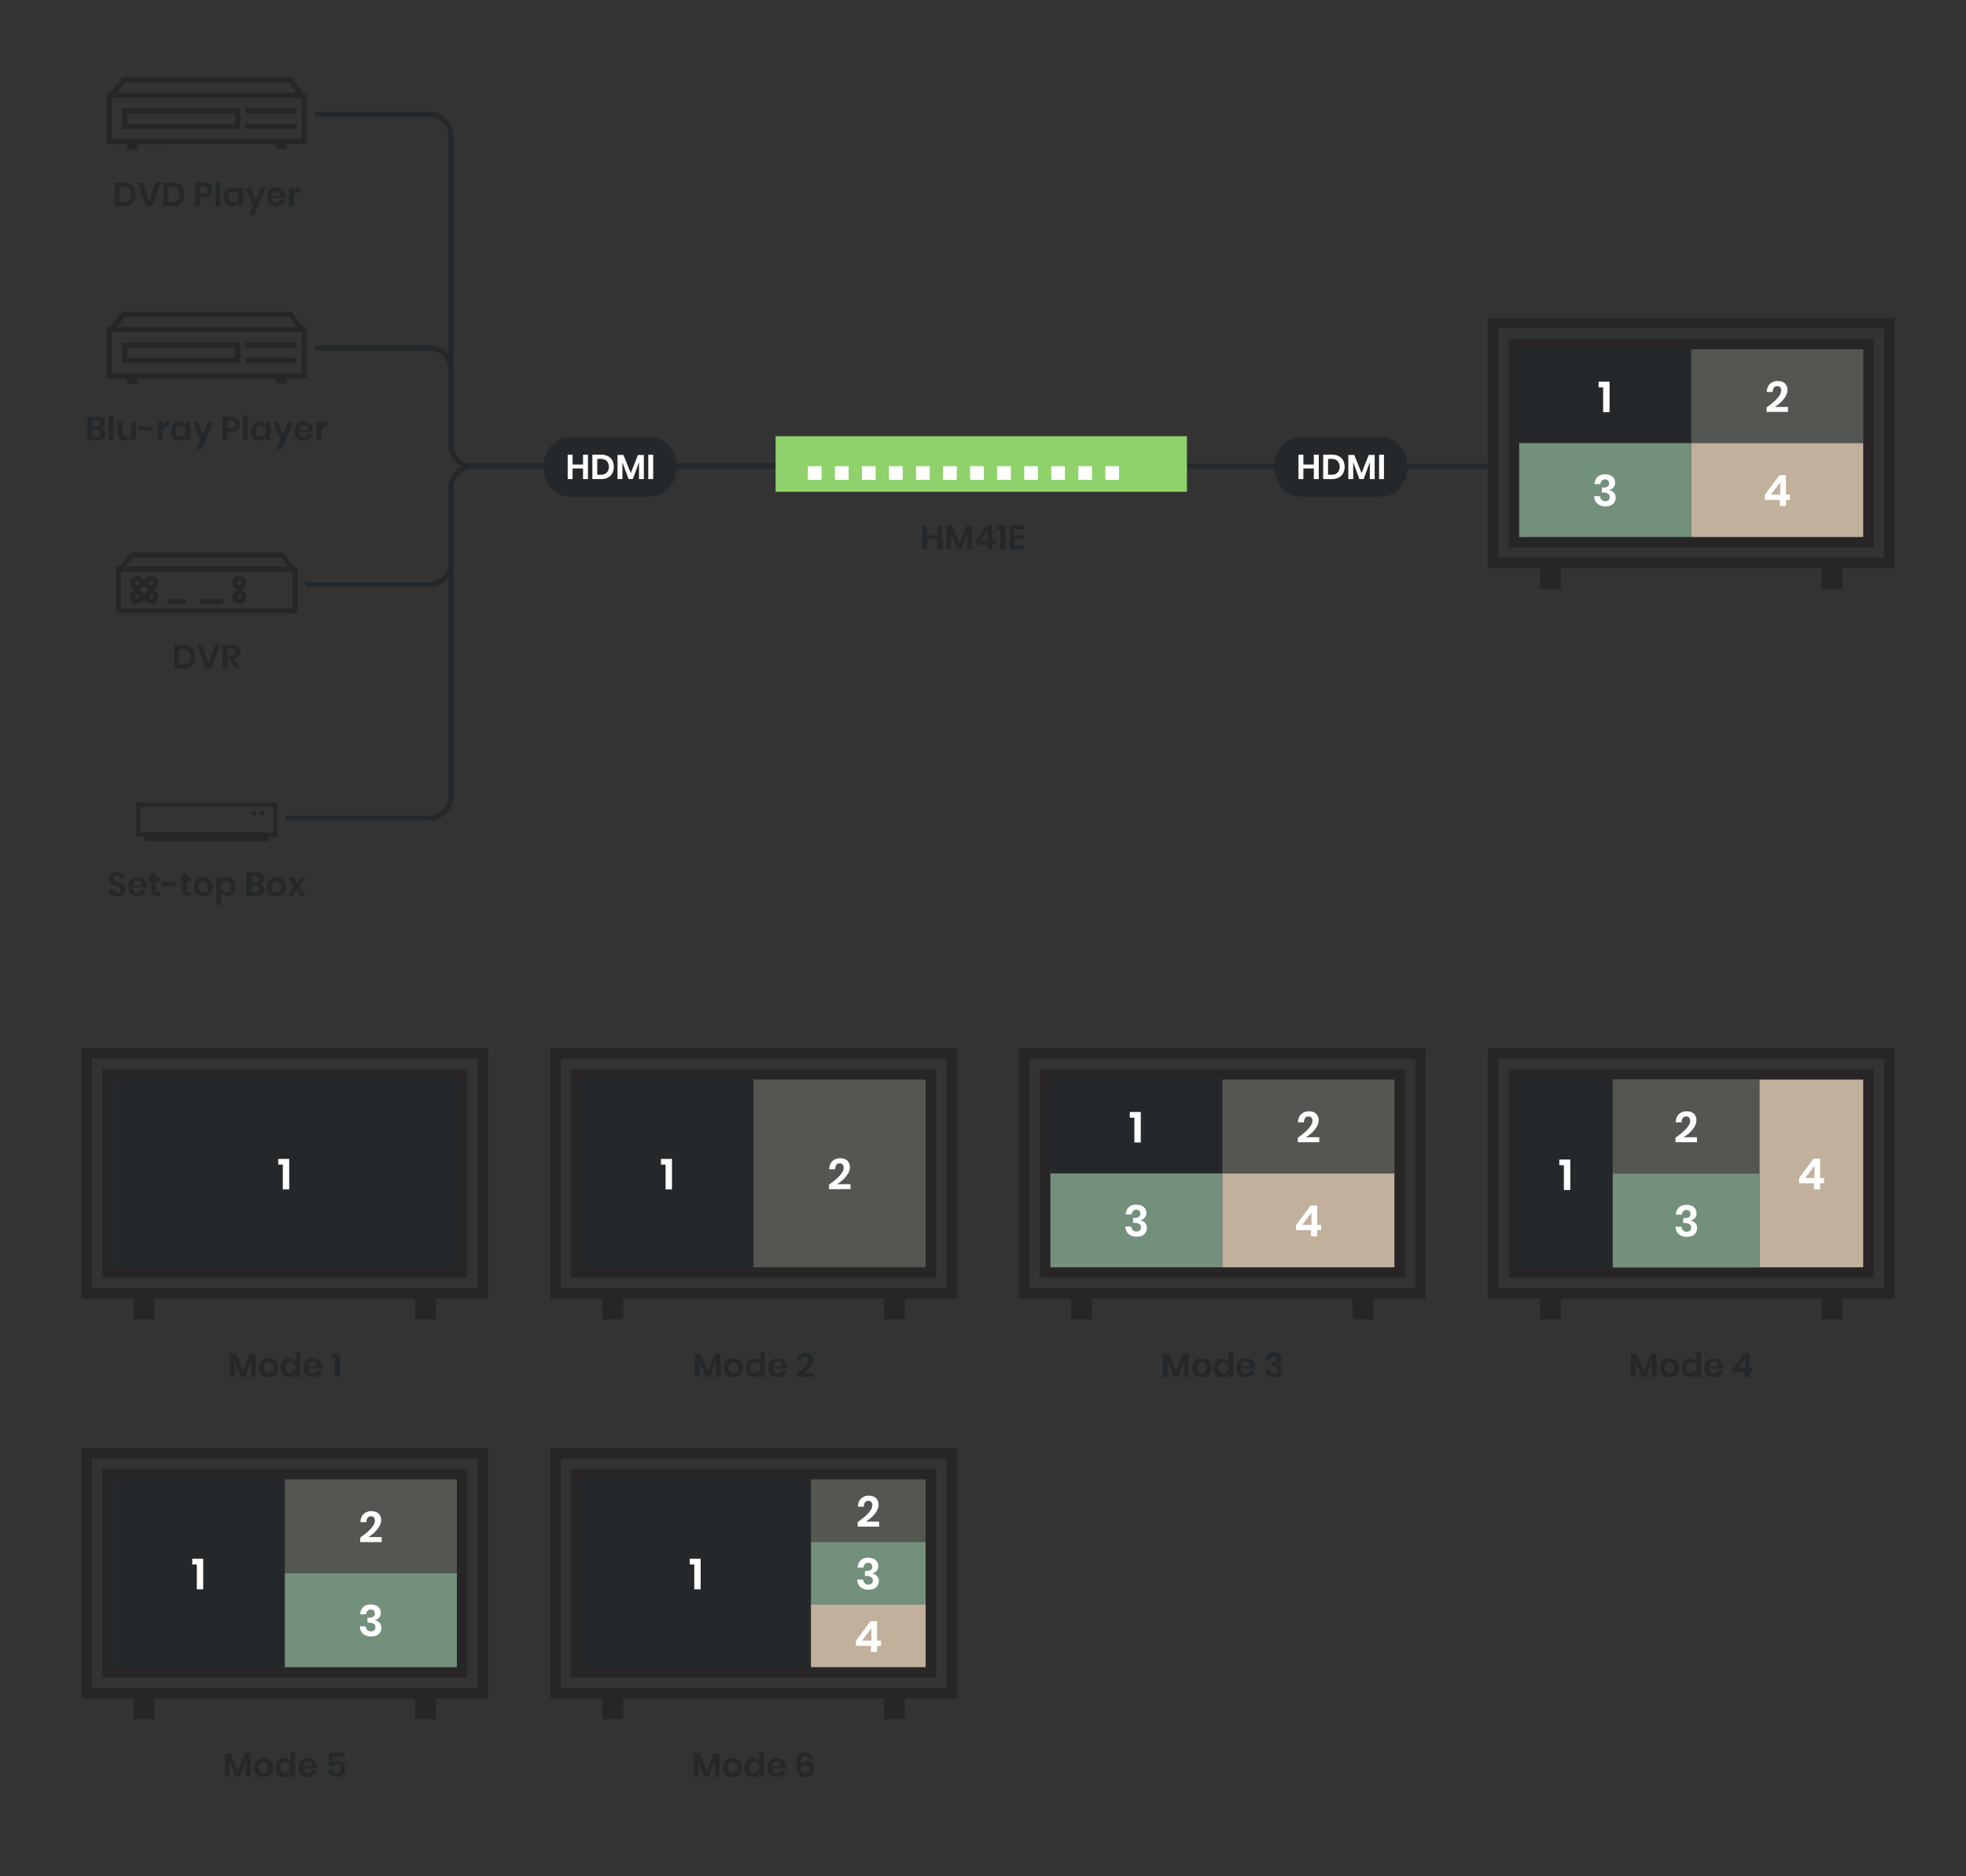 <svg xmlns="http://www.w3.org/2000/svg" xmlns:xlink="http://www.w3.org/1999/xlink" width="1920" height="1831.823" viewBox="0 0 1920 1831.823">
  <rect x="0" y="0" width="1920" height="1831.823" fill="#333333" stroke="none"/>
  <defs>
    <clipPath id="clip-HM41E_Diagram_Application_Rev.A_1_1">
      <rect width="1920" height="1831.823"/>
    </clipPath>
  </defs>
  <g id="HM41E_Diagram_Application_Rev.A_1_1" data-name="HM41E_Diagram_Application_Rev.A_1 – 1" clip-path="url(#clip-HM41E_Diagram_Application_Rev.A_1_1)">
    <g id="Group_72528" data-name="Group 72528">
      <g id="Group_72526" data-name="Group 72526">
        <path id="Path_55611" data-name="Path 55611" d="M1829.8,330.856h-356.36V534.491H1829.8Zm-10.182,193.453h-336V341.038h336Z" fill="#272525"/>
      </g>
      <g id="Group_72527" data-name="Group 72527">
        <path id="Path_55612" data-name="Path 55612" d="M1850.167,310.493H1453.08V554.854H1503.9v20.363h20.363V554.854h254.543v20.363h20.364V554.854h50.995Zm-10.181,234.179H1463.262v-224h376.724Z" fill="#272525"/>
      </g>
    </g>
    <g id="Group_72529" data-name="Group 72529">
      <path id="Path_55613" data-name="Path 55613" d="M131.224,195.9a10.1,10.1,0,0,1-4.207,4.109,13.746,13.746,0,0,1-6.551,1.469h-8.283v-23.3h8.283a14.007,14.007,0,0,1,6.551,1.435,9.928,9.928,0,0,1,4.207,4.059,13.594,13.594,0,0,1,0,12.226Zm-5.329-.56a8.525,8.525,0,0,0,0-11.121,8.069,8.069,0,0,0-5.825-1.981h-3.234v15.081h3.234A8.077,8.077,0,0,0,125.895,195.34Z" fill="#25282a"/>
      <path id="Path_55614" data-name="Path 55614" d="M139.441,178.18l6.237,18.447,6.27-18.447h4.983l-8.25,23.3h-5.973l-8.25-23.3Z" fill="#25282a"/>
      <path id="Path_55615" data-name="Path 55615" d="M178.48,195.9a10.107,10.107,0,0,1-4.208,4.109,13.744,13.744,0,0,1-6.55,1.469h-8.283v-23.3h8.283a14.005,14.005,0,0,1,6.55,1.435,9.936,9.936,0,0,1,4.208,4.059,13.594,13.594,0,0,1,0,12.226Zm-5.33-.56a8.525,8.525,0,0,0,0-11.121,8.066,8.066,0,0,0-5.824-1.981h-3.234v15.081h3.234A8.074,8.074,0,0,0,173.15,195.34Z" fill="#25282a"/>
      <path id="Path_55616" data-name="Path 55616" d="M195.276,192.831v8.647h-4.653v-23.3H199.1q4.125,0,6.22,1.98a7.044,7.044,0,0,1,2.1,5.378,6.856,6.856,0,0,1-2.162,5.314,8.788,8.788,0,0,1-6.154,1.979Zm7.425-7.293a3.552,3.552,0,0,0-.957-2.673,4.419,4.419,0,0,0-3.135-.924h-3.333V189.1h3.333Q202.7,189.1,202.7,185.538Z" fill="#25282a"/>
      <path id="Path_55617" data-name="Path 55617" d="M215.109,177.058v24.42h-4.653v-24.42Z" fill="#25282a"/>
      <path id="Path_55618" data-name="Path 55618" d="M230.454,184.054a5.928,5.928,0,0,1,2.343,2.936V183.2h4.62v18.283H232.8v-3.829a6.022,6.022,0,0,1-2.343,2.955,6.95,6.95,0,0,1-3.96,1.1,7.851,7.851,0,0,1-4.158-1.122,7.583,7.583,0,0,1-2.888-3.251,12.548,12.548,0,0,1,0-10,7.588,7.588,0,0,1,2.888-3.251,7.859,7.859,0,0,1,4.158-1.121A7.028,7.028,0,0,1,230.454,184.054Zm-6.006,4.388a5.493,5.493,0,0,0-1.32,3.9,5.429,5.429,0,0,0,1.32,3.877,5,5,0,0,0,6.979-.033,6.126,6.126,0,0,0,0-7.722,4.6,4.6,0,0,0-3.481-1.436A4.553,4.553,0,0,0,224.448,188.442Z" fill="#25282a"/>
      <path id="Path_55619" data-name="Path 55619" d="M244.775,183.2l4.983,12.409,4.62-12.409h5.115l-11.187,26.994h-5.148l4.125-9.24L239.594,183.2Z" fill="#25282a"/>
      <path id="Path_55620" data-name="Path 55620" d="M278.7,193.228H265.3a5.037,5.037,0,0,0,1.32,3.6,4.243,4.243,0,0,0,3.036,1.155,4.408,4.408,0,0,0,2.69-.791,3.514,3.514,0,0,0,1.369-2.145h4.917a7.872,7.872,0,0,1-1.551,3.432,8.131,8.131,0,0,1-3.052,2.376,10.457,10.457,0,0,1-8.894-.281,7.992,7.992,0,0,1-3.234-3.251,10.224,10.224,0,0,1-1.155-4.982,10.329,10.329,0,0,1,1.155-5,7.879,7.879,0,0,1,3.234-3.251,9.858,9.858,0,0,1,4.752-1.121,9.644,9.644,0,0,1,4.736,1.121,7.922,7.922,0,0,1,3.135,3.086,8.957,8.957,0,0,1,1.105,4.472A8.82,8.82,0,0,1,278.7,193.228Zm-5.693-5.446a4.469,4.469,0,0,0-3.118-1.154,4.574,4.574,0,0,0-3.168,1.154,4.732,4.732,0,0,0-1.419,3.4h8.877A4.1,4.1,0,0,0,273.006,187.782Z" fill="#25282a"/>
      <path id="Path_55621" data-name="Path 55621" d="M289.523,183.938a7.2,7.2,0,0,1,3.762-1.006v4.982h-1.353q-5.115,0-5.115,4.753v8.811h-4.653V183.2h4.653v3.5A7.646,7.646,0,0,1,289.523,183.938Z" fill="#25282a"/>
    </g>
    <g id="Group_72534" data-name="Group 72534">
      <g id="Group_72530" data-name="Group 72530">
        <rect id="Rectangle_4089" data-name="Rectangle 4089" width="50.159" height="5.016" transform="translate(239.53 105.661)" fill="#272525"/>
      </g>
      <g id="Group_72531" data-name="Group 72531">
        <rect id="Rectangle_4090" data-name="Rectangle 4090" width="50.159" height="5.016" transform="translate(239.53 120.709)" fill="#272525"/>
      </g>
      <g id="Group_72532" data-name="Group 72532">
        <path id="Path_55622" data-name="Path 55622" d="M234.514,105.71H119.148v20.063H234.514ZM229.5,120.757H124.164V110.726H229.5Z" fill="#272525"/>
      </g>
      <g id="Group_72533" data-name="Group 72533">
        <path id="Path_55623" data-name="Path 55623" d="M295.958,90.614,284.673,75.566H119.482L107.946,90.614H104.1v50.159h20.064v5.016h.018v.5h10.032v-5.517H269.625v5.016h10.032v-5.016H299.72V90.614Zm-174-10.032H282.165l7.524,10.032H114.266ZM294.7,135.757H109.116V95.63H294.7Z" fill="#272525"/>
      </g>
    </g>
    <g id="Group_72535" data-name="Group 72535">
      <path id="Path_55624" data-name="Path 55624" d="M101.792,420.114a5.673,5.673,0,0,1,1.27,3.68,5.817,5.817,0,0,1-1.963,4.637,8.466,8.466,0,0,1-5.693,1.7h-10v-23.3h9.8a8.376,8.376,0,0,1,5.428,1.551,5.311,5.311,0,0,1,1.9,4.356A5.438,5.438,0,0,1,101.4,416.3a5.3,5.3,0,0,1-2.987,1.815A5.658,5.658,0,0,1,101.792,420.114ZM90.06,416.6h4.191a3.98,3.98,0,0,0,2.656-.776,2.767,2.767,0,0,0,.908-2.227,2.845,2.845,0,0,0-.891-2.244,4.032,4.032,0,0,0-2.739-.792H90.06Zm7.26,8.926a2.868,2.868,0,0,0,.99-2.359,2.946,2.946,0,0,0-1.007-2.393,4.335,4.335,0,0,0-2.854-.841H90.06v6.4h4.422A4.384,4.384,0,0,0,97.32,425.526Z" fill="#25282a"/>
      <path id="Path_55625" data-name="Path 55625" d="M110.981,405.71v24.42h-4.653V405.71Z" fill="#25282a"/>
      <path id="Path_55626" data-name="Path 55626" d="M132.7,411.848V430.13h-4.652v-3.7a5.835,5.835,0,0,1-2.393,2.887,7.105,7.105,0,0,1-3.845,1.04,6.474,6.474,0,0,1-5.049-2.079,8.347,8.347,0,0,1-1.88-5.808V411.848H119.5v10.1a4.775,4.775,0,0,0,1.122,3.382,3.945,3.945,0,0,0,3.036,1.2,4.146,4.146,0,0,0,3.2-1.287,5.256,5.256,0,0,0,1.188-3.7v-9.7Z" fill="#25282a"/>
      <path id="Path_55627" data-name="Path 55627" d="M148.766,416.435V420.3H134.741v-3.861Z" fill="#25282a"/>
      <path id="Path_55628" data-name="Path 55628" d="M161.537,412.591a7.189,7.189,0,0,1,3.762-1.007v4.982h-1.353q-5.115,0-5.115,4.753v8.811h-4.653V411.848h4.653v3.5A7.646,7.646,0,0,1,161.537,412.591Z" fill="#25282a"/>
      <path id="Path_55629" data-name="Path 55629" d="M178.994,412.706a5.931,5.931,0,0,1,2.343,2.937v-3.8h4.62V430.13h-4.62V426.3a6.02,6.02,0,0,1-2.343,2.954,6.95,6.95,0,0,1-3.96,1.1,7.851,7.851,0,0,1-4.158-1.122,7.582,7.582,0,0,1-2.888-3.251,12.548,12.548,0,0,1,0-10,7.58,7.58,0,0,1,2.888-3.25,7.85,7.85,0,0,1,4.158-1.122A7.02,7.02,0,0,1,178.994,412.706Zm-6.006,4.389a5.489,5.489,0,0,0-1.32,3.894,5.425,5.425,0,0,0,1.32,3.877,5,5,0,0,0,6.979-.033,6.126,6.126,0,0,0,0-7.722,4.6,4.6,0,0,0-3.481-1.435A4.55,4.55,0,0,0,172.988,417.1Z" fill="#25282a"/>
      <path id="Path_55630" data-name="Path 55630" d="M193.315,411.848l4.983,12.408,4.62-12.408h5.115l-11.187,26.994H191.7l4.125-9.24-7.689-17.754Z" fill="#25282a"/>
      <path id="Path_55631" data-name="Path 55631" d="M222.058,421.483v8.647H217.4v-23.3h8.481q4.125,0,6.221,1.98a7.046,7.046,0,0,1,2.1,5.378,6.858,6.858,0,0,1-2.162,5.314,8.79,8.79,0,0,1-6.155,1.979Zm7.424-7.293a3.545,3.545,0,0,0-.957-2.672,4.412,4.412,0,0,0-3.134-.924h-3.333v7.161h3.333Q229.481,417.755,229.482,414.19Z" fill="#25282a"/>
      <path id="Path_55632" data-name="Path 55632" d="M241.891,405.71v24.42h-4.654V405.71Z" fill="#25282a"/>
      <path id="Path_55633" data-name="Path 55633" d="M257.235,412.706a5.938,5.938,0,0,1,2.344,2.937v-3.8H264.2V430.13h-4.619V426.3a6.028,6.028,0,0,1-2.344,2.954,6.948,6.948,0,0,1-3.96,1.1,7.847,7.847,0,0,1-4.157-1.122,7.576,7.576,0,0,1-2.888-3.251,12.537,12.537,0,0,1,0-10,7.573,7.573,0,0,1,2.888-3.25,7.847,7.847,0,0,1,4.157-1.122A7.018,7.018,0,0,1,257.235,412.706Zm-6,4.389a5.489,5.489,0,0,0-1.32,3.894,5.425,5.425,0,0,0,1.32,3.877,5,5,0,0,0,6.979-.033,6.126,6.126,0,0,0,0-7.722,4.6,4.6,0,0,0-3.481-1.435A4.548,4.548,0,0,0,251.23,417.1Z" fill="#25282a"/>
      <path id="Path_55634" data-name="Path 55634" d="M271.557,411.848l4.983,12.408,4.62-12.408h5.115l-11.187,26.994H269.94l4.125-9.24-7.689-17.754Z" fill="#25282a"/>
      <path id="Path_55635" data-name="Path 55635" d="M305.481,421.88h-13.4a5.039,5.039,0,0,0,1.32,3.6,4.245,4.245,0,0,0,3.036,1.155,4.4,4.4,0,0,0,2.689-.792,3.506,3.506,0,0,0,1.37-2.145h4.917a7.878,7.878,0,0,1-1.551,3.432,8.111,8.111,0,0,1-3.052,2.376,10.461,10.461,0,0,1-8.894-.28,8,8,0,0,1-3.234-3.251,11.363,11.363,0,0,1,0-9.983,7.871,7.871,0,0,1,3.234-3.25,9.847,9.847,0,0,1,4.752-1.122,9.629,9.629,0,0,1,4.735,1.122,7.922,7.922,0,0,1,3.136,3.085,8.97,8.97,0,0,1,1.105,4.472A8.808,8.808,0,0,1,305.481,421.88Zm-5.693-5.445a4.465,4.465,0,0,0-3.118-1.155,4.571,4.571,0,0,0-3.168,1.155,4.724,4.724,0,0,0-1.419,3.4h8.877A4.1,4.1,0,0,0,299.788,416.435Z" fill="#25282a"/>
      <path id="Path_55636" data-name="Path 55636" d="M316.3,412.591a7.186,7.186,0,0,1,3.761-1.007v4.982h-1.353q-5.115,0-5.114,4.753v8.811h-4.654V411.848H313.6v3.5A7.638,7.638,0,0,1,316.3,412.591Z" fill="#25282a"/>
    </g>
    <g id="Group_72540" data-name="Group 72540">
      <g id="Group_72536" data-name="Group 72536">
        <rect id="Rectangle_4091" data-name="Rectangle 4091" width="50.159" height="5.016" transform="translate(239.53 334.311)" fill="#272525"/>
      </g>
      <g id="Group_72537" data-name="Group 72537">
        <rect id="Rectangle_4092" data-name="Rectangle 4092" width="50.159" height="5.016" transform="translate(239.53 349.359)" fill="#272525"/>
      </g>
      <g id="Group_72538" data-name="Group 72538">
        <path id="Path_55637" data-name="Path 55637" d="M234.514,334.359H119.148v20.064H234.514ZM229.5,349.407H124.164V339.375H229.5Z" fill="#272525"/>
      </g>
      <g id="Group_72539" data-name="Group 72539">
        <path id="Path_55638" data-name="Path 55638" d="M295.958,319.264l-11.285-15.048H119.482l-11.536,15.048H104.1v50.159h20.064v5.015h.018v.5h10.032v-5.517H269.625v5.015h10.032v-5.015H299.72V319.264Zm-174-10.032H282.165l7.524,10.032H114.266ZM294.7,364.407H109.116V324.279H294.7Z" fill="#272525"/>
      </g>
    </g>
    <g id="Group_72542" data-name="Group 72542">
      <g id="Group_72541" data-name="Group 72541">
        <rect id="Rectangle_4093" data-name="Rectangle 4093" width="167.998" height="91.636" transform="translate(1483.625 341.038)" fill="#25282a"/>
      </g>
    </g>
    <g id="Group_72543" data-name="Group 72543">
      <path id="Path_55639" data-name="Path 55639" d="M1561.171,378.228V372.66h10.714v29.778h-6.243v-24.21Z" fill="#fff"/>
    </g>
    <g id="Group_72546" data-name="Group 72546">
      <g id="Group_72544" data-name="Group 72544">
        <rect id="Rectangle_4094" data-name="Rectangle 4094" width="167.998" height="91.636" transform="translate(1651.624 341.038)" fill="#545751"/>
      </g>
      <g id="Group_72545" data-name="Group 72545">
        <path id="Path_55640" data-name="Path 55640" d="M1739.545,381.307a4.723,4.723,0,0,0-.949-3.121,3.652,3.652,0,0,0-2.973-1.14q-4.178,0-4.429,5.694h-5.778q.253-5.271,3.2-7.992a10.587,10.587,0,0,1,7.465-2.721q4.6,0,7.065,2.383a8.42,8.42,0,0,1,2.468,6.348,12.335,12.335,0,0,1-1.835,6.263,25.465,25.465,0,0,1-4.66,5.779,36.686,36.686,0,0,1-5.948,4.534h13.034v4.851h-20.963v-4.429Q1739.545,387.844,1739.545,381.307Z" fill="#fff"/>
      </g>
    </g>
    <g id="Group_72549" data-name="Group 72549">
      <g id="Group_72547" data-name="Group 72547">
        <rect id="Rectangle_4095" data-name="Rectangle 4095" width="167.998" height="91.636" transform="translate(1483.625 432.673)" fill="#73907c"/>
      </g>
      <g id="Group_72548" data-name="Group 72548">
        <path id="Path_55641" data-name="Path 55641" d="M1572.9,464.21a7.591,7.591,0,0,1,3.29,2.91,7.861,7.861,0,0,1,1.118,4.134,7.009,7.009,0,0,1-1.56,4.7,6.638,6.638,0,0,1-4.134,2.256v.211q6.242,1.857,6.242,7.34a8.088,8.088,0,0,1-2.572,6.22q-2.574,2.383-7.255,2.383a11.972,11.972,0,0,1-7.93-2.467q-2.953-2.467-3.29-7.444h5.82a5.765,5.765,0,0,0,1.5,3.606,4.844,4.844,0,0,0,3.648,1.329,4.314,4.314,0,0,0,3.163-1.119,3.92,3.92,0,0,0,1.139-2.93,3.753,3.753,0,0,0-1.645-3.29,8.517,8.517,0,0,0-4.85-1.139h-1.224v-4.85h1.224q5.9.084,5.9-4.092a3.809,3.809,0,0,0-1.054-2.847,3.926,3.926,0,0,0-2.868-1.033,4.261,4.261,0,0,0-3.121,1.2,5.074,5.074,0,0,0-1.393,3.353h-5.82a9.818,9.818,0,0,1,2.952-7.023q2.7-2.466,7.508-2.467A11.844,11.844,0,0,1,1572.9,464.21Z" fill="#fff"/>
      </g>
    </g>
    <g id="Group_72552" data-name="Group 72552">
      <g id="Group_72550" data-name="Group 72550">
        <rect id="Rectangle_4096" data-name="Rectangle 4096" width="167.998" height="91.636" transform="translate(1651.624 432.673)" fill="#c1b09b"/>
      </g>
      <g id="Group_72551" data-name="Group 72551">
        <path id="Path_55642" data-name="Path 55642" d="M1723.517,488.083v-4.935l14.257-19.191h6.368v18.981h3.881v5.145h-3.881v5.989h-5.989v-5.989Zm15.1-17.166-9.027,12.021h9.027Z" fill="#fff"/>
      </g>
    </g>
    <g id="Group_72553" data-name="Group 72553">
      <path id="Path_55643" data-name="Path 55643" d="M249.745,1321.55v23.034h-4.62v-16.071l-5.907,16.071h-4.027l-5.906-16.005v16.005h-4.654V1321.55h5.643l7,17.325,6.864-17.325Z" fill="#25282a"/>
      <path id="Path_55644" data-name="Path 55644" d="M267.218,1327.193a8.21,8.21,0,0,1,3.349,3.25,10.805,10.805,0,0,1,0,9.983,8.353,8.353,0,0,1-3.349,3.251,10.7,10.7,0,0,1-9.6,0,8.346,8.346,0,0,1-3.349-3.251,10.805,10.805,0,0,1,0-9.983,8.2,8.2,0,0,1,3.349-3.25,10.835,10.835,0,0,1,9.6,0Zm-8.1,4.274a6.524,6.524,0,0,0,0,7.953,4.662,4.662,0,0,0,6.6,0,6.52,6.52,0,0,0,0-7.953,4.659,4.659,0,0,0-6.6,0Z" fill="#25282a"/>
      <path id="Path_55645" data-name="Path 55645" d="M286.193,1327.16a6.154,6.154,0,0,1,2.36,2.937v-9.933h4.619v24.42h-4.619v-3.828a6.248,6.248,0,0,1-2.36,2.954,6.869,6.869,0,0,1-3.943,1.1,7.85,7.85,0,0,1-4.158-1.122,7.577,7.577,0,0,1-2.888-3.251,12.548,12.548,0,0,1,0-10,7.574,7.574,0,0,1,2.888-3.25,7.85,7.85,0,0,1,4.158-1.122A6.946,6.946,0,0,1,286.193,1327.16Zm-5.989,4.389a5.489,5.489,0,0,0-1.32,3.894,5.425,5.425,0,0,0,1.32,3.877,5,5,0,0,0,6.979-.033,6.126,6.126,0,0,0,0-7.722,4.6,4.6,0,0,0-3.481-1.435A4.553,4.553,0,0,0,280.2,1331.549Z" fill="#25282a"/>
      <path id="Path_55646" data-name="Path 55646" d="M314.424,1336.334h-13.4a5.039,5.039,0,0,0,1.32,3.6,4.247,4.247,0,0,0,3.036,1.155,4.408,4.408,0,0,0,2.69-.792,3.509,3.509,0,0,0,1.369-2.145h4.917a7.867,7.867,0,0,1-1.551,3.432,8.1,8.1,0,0,1-3.052,2.376,10.462,10.462,0,0,1-8.894-.28,8,8,0,0,1-3.234-3.251,11.363,11.363,0,0,1,0-9.983,7.871,7.871,0,0,1,3.234-3.25,9.846,9.846,0,0,1,4.752-1.122,9.633,9.633,0,0,1,4.736,1.122,7.92,7.92,0,0,1,3.135,3.085,8.96,8.96,0,0,1,1.1,4.472A8.81,8.81,0,0,1,314.424,1336.334Zm-5.693-5.445a4.465,4.465,0,0,0-3.118-1.155,4.571,4.571,0,0,0-3.168,1.155,4.728,4.728,0,0,0-1.419,3.4H309.9A4.1,4.1,0,0,0,308.731,1330.889Z" fill="#25282a"/>
      <path id="Path_55647" data-name="Path 55647" d="M323.366,1325.642v-4.356h8.382v23.3h-4.884v-18.942Z" fill="#25282a"/>
    </g>
    <g id="Group_72560" data-name="Group 72560">
      <g id="Group_72556" data-name="Group 72556">
        <g id="Group_72554" data-name="Group 72554">
          <path id="Path_55648" data-name="Path 55648" d="M456.37,1043.906H100.01v203.635H456.37Zm-10.182,193.453h-336V1054.088h336Z" fill="#272525"/>
        </g>
        <g id="Group_72555" data-name="Group 72555">
          <path id="Path_55649" data-name="Path 55649" d="M476.733,1023.543H79.646V1267.9h50.822v20.364h20.364V1267.9H405.375v20.364h20.363V1267.9h50.995Zm-10.181,234.179H89.828v-224H466.552Z" fill="#272525"/>
        </g>
      </g>
      <g id="Group_72558" data-name="Group 72558">
        <g id="Group_72557" data-name="Group 72557">
          <rect id="Rectangle_4097" data-name="Rectangle 4097" width="335.997" height="183.271" transform="translate(110.191 1054.088)" fill="#25282a"/>
        </g>
      </g>
      <g id="Group_72559" data-name="Group 72559">
        <path id="Path_55650" data-name="Path 55650" d="M271.737,1137.1v-5.568H282.45v29.778h-6.242V1137.1Z" fill="#fff"/>
      </g>
    </g>
    <g id="Group_72561" data-name="Group 72561">
      <path id="Path_55651" data-name="Path 55651" d="M703.662,1321.55v23.034h-4.62v-16.071l-5.907,16.071h-4.026l-5.907-16.005v16.005h-4.653V1321.55h5.643l7,17.325,6.864-17.325Z" fill="#25282a"/>
      <path id="Path_55652" data-name="Path 55652" d="M721.135,1327.193a8.212,8.212,0,0,1,3.35,3.25,10.813,10.813,0,0,1,0,9.983,8.355,8.355,0,0,1-3.35,3.251,10.7,10.7,0,0,1-9.6,0,8.353,8.353,0,0,1-3.349-3.251,10.813,10.813,0,0,1,0-9.983,8.21,8.21,0,0,1,3.349-3.25,10.835,10.835,0,0,1,9.6,0Zm-8.1,4.274a6.52,6.52,0,0,0,0,7.953,4.662,4.662,0,0,0,6.6,0,6.52,6.52,0,0,0,0-7.953,4.659,4.659,0,0,0-6.6,0Z" fill="#25282a"/>
      <path id="Path_55653" data-name="Path 55653" d="M740.11,1327.16a6.142,6.142,0,0,1,2.36,2.937v-9.933h4.62v24.42h-4.62v-3.828a6.236,6.236,0,0,1-2.36,2.954,6.865,6.865,0,0,1-3.943,1.1,7.853,7.853,0,0,1-4.158-1.122,7.575,7.575,0,0,1-2.887-3.251,12.536,12.536,0,0,1,0-10,7.572,7.572,0,0,1,2.887-3.25,7.853,7.853,0,0,1,4.158-1.122A6.941,6.941,0,0,1,740.11,1327.16Zm-5.989,4.389a5.494,5.494,0,0,0-1.32,3.894,5.43,5.43,0,0,0,1.32,3.877,5,5,0,0,0,6.98-.033,6.129,6.129,0,0,0,0-7.722,4.6,4.6,0,0,0-3.482-1.435A4.555,4.555,0,0,0,734.121,1331.549Z" fill="#25282a"/>
      <path id="Path_55654" data-name="Path 55654" d="M768.342,1336.334h-13.4a5.04,5.04,0,0,0,1.32,3.6,4.244,4.244,0,0,0,3.036,1.155,4.405,4.405,0,0,0,2.689-.792,3.506,3.506,0,0,0,1.37-2.145h4.917a7.877,7.877,0,0,1-1.551,3.432,8.107,8.107,0,0,1-3.053,2.376,10.459,10.459,0,0,1-8.893-.28,8.007,8.007,0,0,1-3.235-3.251,11.372,11.372,0,0,1,0-9.983,7.874,7.874,0,0,1,3.235-3.25,9.846,9.846,0,0,1,4.752-1.122,9.628,9.628,0,0,1,4.735,1.122,7.913,7.913,0,0,1,3.135,3.085,8.96,8.96,0,0,1,1.106,4.472A8.805,8.805,0,0,1,768.342,1336.334Zm-5.693-5.445a4.465,4.465,0,0,0-3.118-1.155,4.571,4.571,0,0,0-3.168,1.155,4.724,4.724,0,0,0-1.419,3.4h8.877A4.1,4.1,0,0,0,762.649,1330.889Z" fill="#25282a"/>
      <path id="Path_55655" data-name="Path 55655" d="M789.3,1328.051a3.7,3.7,0,0,0-.743-2.442,2.858,2.858,0,0,0-2.326-.891q-3.267,0-3.465,4.455h-4.521a8.684,8.684,0,0,1,2.508-6.253,8.28,8.28,0,0,1,5.841-2.129,7.643,7.643,0,0,1,5.527,1.864,6.589,6.589,0,0,1,1.931,4.967,9.649,9.649,0,0,1-1.436,4.9,19.9,19.9,0,0,1-3.646,4.522,28.67,28.67,0,0,1-4.653,3.547h10.2v3.8h-16.4v-3.465Q789.3,1333.166,789.3,1328.051Z" fill="#25282a"/>
    </g>
    <g id="Group_72571" data-name="Group 72571">
      <g id="Group_72564" data-name="Group 72564">
        <g id="Group_72562" data-name="Group 72562">
          <path id="Path_55656" data-name="Path 55656" d="M914.181,1043.906H557.821v203.635h356.36ZM904,1237.359H568V1054.088H904Z" fill="#272525"/>
        </g>
        <g id="Group_72563" data-name="Group 72563">
          <path id="Path_55657" data-name="Path 55657" d="M934.545,1023.543H537.458V1267.9h50.821v20.364h20.364V1267.9H863.186v20.364h20.363V1267.9h51Zm-10.182,234.179H547.639v-224H924.363Z" fill="#272525"/>
        </g>
      </g>
      <g id="Group_72566" data-name="Group 72566">
        <g id="Group_72565" data-name="Group 72565">
          <rect id="Rectangle_4098" data-name="Rectangle 4098" width="167.998" height="183.271" transform="translate(568.003 1054.088)" fill="#25282a"/>
        </g>
      </g>
      <g id="Group_72567" data-name="Group 72567">
        <path id="Path_55658" data-name="Path 55658" d="M645.549,1137.1v-5.568h10.713v29.778H650.02V1137.1Z" fill="#fff"/>
      </g>
      <g id="Group_72570" data-name="Group 72570">
        <g id="Group_72568" data-name="Group 72568">
          <rect id="Rectangle_4099" data-name="Rectangle 4099" width="167.998" height="183.271" transform="translate(736.001 1054.088)" fill="#545751"/>
        </g>
        <g id="Group_72569" data-name="Group 72569">
          <path id="Path_55659" data-name="Path 55659" d="M823.923,1140.175a4.733,4.733,0,0,0-.948-3.121,3.653,3.653,0,0,0-2.974-1.14q-4.176,0-4.429,5.694h-5.778q.252-5.271,3.206-7.992a10.585,10.585,0,0,1,7.465-2.72q4.6,0,7.065,2.382a8.419,8.419,0,0,1,2.467,6.348,12.34,12.34,0,0,1-1.835,6.264,25.428,25.428,0,0,1-4.661,5.778,36.523,36.523,0,0,1-5.946,4.534h13.032v4.851H809.625v-4.429Q823.923,1146.713,823.923,1140.175Z" fill="#fff"/>
        </g>
      </g>
    </g>
    <g id="Group_72572" data-name="Group 72572">
      <path id="Path_55660" data-name="Path 55660" d="M1160.928,1321.55v23.034h-4.619v-16.071l-5.907,16.071h-4.026l-5.908-16.005v16.005h-4.652V1321.55h5.643l7,17.325,6.864-17.325Z" fill="#25282a"/>
      <path id="Path_55661" data-name="Path 55661" d="M1178.4,1327.193a8.21,8.21,0,0,1,3.349,3.25,10.813,10.813,0,0,1,0,9.983,8.352,8.352,0,0,1-3.349,3.251,10.7,10.7,0,0,1-9.6,0,8.347,8.347,0,0,1-3.349-3.251,10.814,10.814,0,0,1,0-9.983,8.2,8.2,0,0,1,3.349-3.25,10.835,10.835,0,0,1,9.6,0Zm-8.1,4.274a6.524,6.524,0,0,0,0,7.953,4.663,4.663,0,0,0,6.6,0,6.524,6.524,0,0,0,0-7.953,4.661,4.661,0,0,0-6.6,0Z" fill="#25282a"/>
      <path id="Path_55662" data-name="Path 55662" d="M1197.377,1327.16a6.155,6.155,0,0,1,2.36,2.937v-9.933h4.62v24.42h-4.62v-3.828a6.249,6.249,0,0,1-2.36,2.954,6.867,6.867,0,0,1-3.943,1.1,7.847,7.847,0,0,1-4.158-1.122,7.584,7.584,0,0,1-2.888-3.251,12.549,12.549,0,0,1,0-10,7.581,7.581,0,0,1,2.888-3.25,7.847,7.847,0,0,1,4.158-1.122A6.943,6.943,0,0,1,1197.377,1327.16Zm-5.99,4.389a5.493,5.493,0,0,0-1.319,3.894,5.429,5.429,0,0,0,1.319,3.877,5,5,0,0,0,6.98-.033,6.125,6.125,0,0,0,0-7.722,4.6,4.6,0,0,0-3.482-1.435A4.556,4.556,0,0,0,1191.387,1331.549Z" fill="#25282a"/>
      <path id="Path_55663" data-name="Path 55663" d="M1225.608,1336.334h-13.4a5.039,5.039,0,0,0,1.32,3.6,4.247,4.247,0,0,0,3.036,1.155,4.4,4.4,0,0,0,2.689-.792,3.511,3.511,0,0,0,1.371-2.145h4.917a7.876,7.876,0,0,1-1.551,3.432,8.114,8.114,0,0,1-3.053,2.376,10.462,10.462,0,0,1-8.894-.28,8.017,8.017,0,0,1-3.234-3.251,11.372,11.372,0,0,1,0-9.983,7.883,7.883,0,0,1,3.234-3.25,9.846,9.846,0,0,1,4.752-1.122,9.632,9.632,0,0,1,4.736,1.122,7.919,7.919,0,0,1,3.135,3.085,8.959,8.959,0,0,1,1.1,4.472A8.809,8.809,0,0,1,1225.608,1336.334Zm-5.692-5.445a4.467,4.467,0,0,0-3.119-1.155,4.57,4.57,0,0,0-3.168,1.155,4.728,4.728,0,0,0-1.419,3.4h8.877A4.1,4.1,0,0,0,1219.916,1330.889Z" fill="#25282a"/>
      <path id="Path_55664" data-name="Path 55664" d="M1248.163,1321.22a5.942,5.942,0,0,1,2.573,2.277,6.148,6.148,0,0,1,.875,3.234,5.478,5.478,0,0,1-1.221,3.679,5.2,5.2,0,0,1-3.234,1.766v.165q4.884,1.454,4.884,5.742a6.324,6.324,0,0,1-2.013,4.867,8.042,8.042,0,0,1-5.676,1.865,9.363,9.363,0,0,1-6.2-1.93,7.9,7.9,0,0,1-2.574-5.825h4.553a4.522,4.522,0,0,0,1.172,2.822,3.793,3.793,0,0,0,2.855,1.039,3.377,3.377,0,0,0,2.474-.874,3.068,3.068,0,0,0,.892-2.294,2.94,2.94,0,0,0-1.287-2.574,6.669,6.669,0,0,0-3.8-.891h-.957v-3.795h.957q4.62.066,4.62-3.2a2.981,2.981,0,0,0-.825-2.228,3.071,3.071,0,0,0-2.244-.808,3.342,3.342,0,0,0-2.443.94,3.97,3.97,0,0,0-1.088,2.624H1235.9a7.681,7.681,0,0,1,2.309-5.495,8.388,8.388,0,0,1,5.874-1.93A9.265,9.265,0,0,1,1248.163,1321.22Z" fill="#25282a"/>
    </g>
    <g id="Group_72588" data-name="Group 72588">
      <g id="Group_72575" data-name="Group 72575">
        <g id="Group_72573" data-name="Group 72573">
          <path id="Path_55665" data-name="Path 55665" d="M1371.993,1043.906H1015.632v203.635h356.361Zm-10.182,193.453h-336V1054.088h336Z" fill="#272525"/>
        </g>
        <g id="Group_72574" data-name="Group 72574">
          <path id="Path_55666" data-name="Path 55666" d="M1392.356,1023.543H995.269V1267.9h50.822v20.364h20.363V1267.9H1321v20.364h20.364V1267.9h50.995Zm-10.182,234.179H1005.451v-224h376.723Z" fill="#272525"/>
        </g>
      </g>
      <g id="Group_72577" data-name="Group 72577">
        <g id="Group_72576" data-name="Group 72576">
          <rect id="Rectangle_4100" data-name="Rectangle 4100" width="167.998" height="91.636" transform="translate(1025.814 1054.088)" fill="#25282a"/>
        </g>
      </g>
      <g id="Group_72578" data-name="Group 72578">
        <path id="Path_55667" data-name="Path 55667" d="M1103.359,1091.277v-5.567h10.714v29.777h-6.243v-24.21Z" fill="#fff"/>
      </g>
      <g id="Group_72581" data-name="Group 72581">
        <g id="Group_72579" data-name="Group 72579">
          <rect id="Rectangle_4101" data-name="Rectangle 4101" width="167.998" height="91.636" transform="translate(1193.812 1054.088)" fill="#545751"/>
        </g>
        <g id="Group_72580" data-name="Group 72580">
          <path id="Path_55668" data-name="Path 55668" d="M1281.734,1094.356a4.728,4.728,0,0,0-.949-3.121,3.656,3.656,0,0,0-2.974-1.139q-4.176,0-4.429,5.694H1267.6q.253-5.273,3.2-7.992a10.585,10.585,0,0,1,7.466-2.721q4.6,0,7.064,2.383a8.416,8.416,0,0,1,2.468,6.348,12.324,12.324,0,0,1-1.835,6.263,25.412,25.412,0,0,1-4.66,5.779,36.731,36.731,0,0,1-5.947,4.534H1288.4v4.85h-20.963v-4.428Q1281.733,1100.894,1281.734,1094.356Z" fill="#fff"/>
        </g>
      </g>
      <g id="Group_72584" data-name="Group 72584">
        <g id="Group_72582" data-name="Group 72582">
          <rect id="Rectangle_4102" data-name="Rectangle 4102" width="167.998" height="91.636" transform="translate(1025.814 1145.723)" fill="#73907c"/>
        </g>
        <g id="Group_72583" data-name="Group 72583">
          <path id="Path_55669" data-name="Path 55669" d="M1115.085,1177.261a7.6,7.6,0,0,1,3.29,2.91,7.861,7.861,0,0,1,1.118,4.134,7.01,7.01,0,0,1-1.561,4.7,6.648,6.648,0,0,1-4.134,2.256v.211q6.243,1.857,6.243,7.339a8.089,8.089,0,0,1-2.573,6.221q-2.574,2.383-7.255,2.383a11.968,11.968,0,0,1-7.929-2.467q-2.954-2.468-3.29-7.444h5.82a5.767,5.767,0,0,0,1.5,3.605,4.84,4.84,0,0,0,3.648,1.329,4.32,4.32,0,0,0,3.164-1.118,3.923,3.923,0,0,0,1.138-2.93,3.753,3.753,0,0,0-1.644-3.29,8.52,8.52,0,0,0-4.851-1.139h-1.224v-4.851h1.224q5.906.086,5.9-4.092a3.806,3.806,0,0,0-1.053-2.846,3.921,3.921,0,0,0-2.868-1.033,4.265,4.265,0,0,0-3.122,1.2,5.068,5.068,0,0,0-1.392,3.352h-5.82a9.816,9.816,0,0,1,2.952-7.022q2.7-2.467,7.508-2.467A11.847,11.847,0,0,1,1115.085,1177.261Z" fill="#fff"/>
        </g>
      </g>
      <g id="Group_72587" data-name="Group 72587">
        <g id="Group_72585" data-name="Group 72585">
          <rect id="Rectangle_4103" data-name="Rectangle 4103" width="167.998" height="91.636" transform="translate(1193.812 1145.723)" fill="#c1b09b"/>
        </g>
        <g id="Group_72586" data-name="Group 72586">
          <path id="Path_55670" data-name="Path 55670" d="M1265.706,1201.134V1196.2l14.256-19.191h6.369v18.98h3.88v5.146h-3.88v5.989h-5.99v-5.989Zm15.1-17.166-9.026,12.02h9.026Z" fill="#fff"/>
        </g>
      </g>
    </g>
    <g id="Group_72589" data-name="Group 72589">
      <path id="Path_55671" data-name="Path 55671" d="M1617.865,1321.553v23.034h-4.619v-16.071l-5.908,16.071h-4.026l-5.907-16.005v16.005h-4.653v-23.034h5.643l7,17.325,6.864-17.325Z" fill="#25282a"/>
      <path id="Path_55672" data-name="Path 55672" d="M1635.338,1327.2a8.211,8.211,0,0,1,3.35,3.25,10.812,10.812,0,0,1,0,9.983,8.355,8.355,0,0,1-3.35,3.251,10.7,10.7,0,0,1-9.6,0,8.355,8.355,0,0,1-3.35-3.251,10.821,10.821,0,0,1,0-9.983,8.211,8.211,0,0,1,3.35-3.25,10.832,10.832,0,0,1,9.6,0Zm-8.1,4.274a6.52,6.52,0,0,0,0,7.953,4.662,4.662,0,0,0,6.6,0,6.52,6.52,0,0,0,0-7.953,4.659,4.659,0,0,0-6.6,0Z" fill="#25282a"/>
      <path id="Path_55673" data-name="Path 55673" d="M1654.314,1327.163a6.147,6.147,0,0,1,2.359,2.937v-9.933h4.62v24.42h-4.62v-3.828a6.242,6.242,0,0,1-2.359,2.954,6.87,6.87,0,0,1-3.943,1.1,7.854,7.854,0,0,1-4.159-1.122,7.58,7.58,0,0,1-2.887-3.251,12.548,12.548,0,0,1,0-10,7.577,7.577,0,0,1,2.887-3.25,7.853,7.853,0,0,1,4.159-1.122A6.947,6.947,0,0,1,1654.314,1327.163Zm-5.99,4.389a5.494,5.494,0,0,0-1.32,3.894,5.43,5.43,0,0,0,1.32,3.877,5,5,0,0,0,6.979-.033,6.126,6.126,0,0,0,0-7.722,4.6,4.6,0,0,0-3.481-1.435A4.552,4.552,0,0,0,1648.324,1331.552Z" fill="#25282a"/>
      <path id="Path_55674" data-name="Path 55674" d="M1682.544,1336.337h-13.4a5.039,5.039,0,0,0,1.319,3.6,4.25,4.25,0,0,0,3.036,1.155,4.4,4.4,0,0,0,2.69-.792,3.506,3.506,0,0,0,1.37-2.145h4.917a7.866,7.866,0,0,1-1.551,3.432,8.111,8.111,0,0,1-3.052,2.376,10.461,10.461,0,0,1-8.894-.28,8,8,0,0,1-3.234-3.251,11.363,11.363,0,0,1,0-9.983,7.869,7.869,0,0,1,3.234-3.25,9.846,9.846,0,0,1,4.752-1.122,9.626,9.626,0,0,1,4.735,1.122,7.907,7.907,0,0,1,3.135,3.085,8.961,8.961,0,0,1,1.106,4.472A8.721,8.721,0,0,1,1682.544,1336.337Zm-5.692-5.445a4.467,4.467,0,0,0-3.118-1.155,4.568,4.568,0,0,0-3.168,1.155,4.728,4.728,0,0,0-1.419,3.4h8.877A4.1,4.1,0,0,0,1676.852,1330.892Z" fill="#25282a"/>
      <path id="Path_55675" data-name="Path 55675" d="M1692.377,1339.9v-3.861l11.155-15.015h4.982v14.85h3.036v4.026h-3.036v4.686h-4.685V1339.9Zm11.814-13.431-7.062,9.405h7.062Z" fill="#25282a"/>
    </g>
    <g id="Group_72601" data-name="Group 72601">
      <g id="Group_72592" data-name="Group 72592">
        <g id="Group_72590" data-name="Group 72590">
          <path id="Path_55676" data-name="Path 55676" d="M1829.8,1043.906h-356.36v203.635H1829.8Zm-10.182,193.453h-336V1054.088h336Z" fill="#272525"/>
        </g>
        <g id="Group_72591" data-name="Group 72591">
          <path id="Path_55677" data-name="Path 55677" d="M1850.167,1023.543H1453.08V1267.9H1503.9v20.364h20.363V1267.9h254.543v20.364h20.364V1267.9h50.995Zm-10.181,234.179H1463.262v-224h376.724Z" fill="#272525"/>
        </g>
      </g>
      <g id="Group_72593" data-name="Group 72593">
        <rect id="Rectangle_4104" data-name="Rectangle 4104" width="91.315" height="184.94" transform="translate(1483.625 1053.866)" fill="#25282a"/>
      </g>
      <g id="Group_72594" data-name="Group 72594">
        <path id="Path_55678" data-name="Path 55678" d="M1522.83,1137.708v-5.567h10.713v29.777H1527.3v-24.21Z" fill="#fff"/>
      </g>
      <g id="Group_72595" data-name="Group 72595">
        <rect id="Rectangle_4105" data-name="Rectangle 4105" width="143.495" height="92.057" transform="translate(1574.941 1053.866)" fill="#545751"/>
      </g>
      <g id="Group_72596" data-name="Group 72596">
        <path id="Path_55679" data-name="Path 55679" d="M1650.61,1094.346a4.73,4.73,0,0,0-.949-3.121,3.653,3.653,0,0,0-2.974-1.14q-4.176,0-4.429,5.694h-5.778q.254-5.271,3.205-7.992a10.589,10.589,0,0,1,7.466-2.721q4.6,0,7.064,2.383a8.416,8.416,0,0,1,2.468,6.348,12.331,12.331,0,0,1-1.835,6.264,25.425,25.425,0,0,1-4.66,5.778,36.67,36.67,0,0,1-5.947,4.534h13.033v4.851h-20.963V1110.8Q1650.609,1100.884,1650.61,1094.346Z" fill="#fff"/>
      </g>
      <g id="Group_72597" data-name="Group 72597">
        <rect id="Rectangle_4106" data-name="Rectangle 4106" width="143.317" height="91.636" transform="translate(1575.029 1145.922)" fill="#73907c"/>
      </g>
      <g id="Group_72598" data-name="Group 72598">
        <path id="Path_55680" data-name="Path 55680" d="M1652.415,1177.46a7.59,7.59,0,0,1,3.29,2.91,7.861,7.861,0,0,1,1.118,4.134,7.01,7.01,0,0,1-1.561,4.7,6.638,6.638,0,0,1-4.134,2.256v.211q6.243,1.857,6.243,7.34a8.088,8.088,0,0,1-2.573,6.22q-2.572,2.383-7.255,2.383a11.969,11.969,0,0,1-7.929-2.467q-2.953-2.468-3.29-7.444h5.82a5.77,5.77,0,0,0,1.5,3.606,4.847,4.847,0,0,0,3.649,1.329,4.315,4.315,0,0,0,3.163-1.119,3.923,3.923,0,0,0,1.138-2.93,3.755,3.755,0,0,0-1.644-3.29,8.52,8.52,0,0,0-4.851-1.139h-1.223v-4.85h1.223q5.906.084,5.9-4.092a3.808,3.808,0,0,0-1.053-2.847,3.926,3.926,0,0,0-2.868-1.033,4.261,4.261,0,0,0-3.121,1.2,5.064,5.064,0,0,0-1.393,3.353h-5.82a9.818,9.818,0,0,1,2.952-7.023q2.7-2.466,7.508-2.467A11.849,11.849,0,0,1,1652.415,1177.46Z" fill="#fff"/>
      </g>
      <g id="Group_72599" data-name="Group 72599">
        <rect id="Rectangle_4107" data-name="Rectangle 4107" width="101.187" height="183.271" transform="translate(1718.436 1054.088)" fill="#c1b09b"/>
      </g>
      <g id="Group_72600" data-name="Group 72600">
        <path id="Path_55681" data-name="Path 55681" d="M1756.923,1155.315v-4.934l14.257-19.192h6.368v18.981h3.881v5.145h-3.881v5.99h-5.989v-5.99Zm15.1-17.166L1763,1150.17h9.026Z" fill="#fff"/>
      </g>
    </g>
    <g id="Group_72602" data-name="Group 72602">
      <path id="Path_55682" data-name="Path 55682" d="M244.745,1711.945v23.034h-4.62v-16.071l-5.907,16.071h-4.027l-5.906-16v16h-4.654v-23.034h5.643l7,17.326,6.864-17.326Z" fill="#25282a"/>
      <path id="Path_55683" data-name="Path 55683" d="M262.218,1717.589a8.21,8.21,0,0,1,3.349,3.25,9.877,9.877,0,0,1,1.222,5,9.778,9.778,0,0,1-1.222,4.982,8.353,8.353,0,0,1-3.349,3.251,10.69,10.69,0,0,1-9.6,0,8.346,8.346,0,0,1-3.349-3.251,9.768,9.768,0,0,1-1.222-4.982,9.867,9.867,0,0,1,1.222-5,8.2,8.2,0,0,1,3.349-3.25,10.835,10.835,0,0,1,9.6,0Zm-8.1,4.273a6.524,6.524,0,0,0,0,7.953,4.659,4.659,0,0,0,6.6,0,6.52,6.52,0,0,0,0-7.953,4.659,4.659,0,0,0-6.6,0Z" fill="#25282a"/>
      <path id="Path_55684" data-name="Path 55684" d="M281.193,1717.556a6.152,6.152,0,0,1,2.36,2.936v-9.932h4.619v24.419h-4.619v-3.828a6.244,6.244,0,0,1-2.36,2.954,6.862,6.862,0,0,1-3.943,1.106,7.85,7.85,0,0,1-4.158-1.122,7.577,7.577,0,0,1-2.888-3.251,12.548,12.548,0,0,1,0-10,7.574,7.574,0,0,1,2.888-3.25,7.85,7.85,0,0,1,4.158-1.122A6.938,6.938,0,0,1,281.193,1717.556Zm-5.989,4.388a5.492,5.492,0,0,0-1.32,3.9,5.428,5.428,0,0,0,1.32,3.877,5,5,0,0,0,6.979-.033,6.125,6.125,0,0,0,0-7.722,4.6,4.6,0,0,0-3.481-1.436A4.553,4.553,0,0,0,275.2,1721.944Z" fill="#25282a"/>
      <path id="Path_55685" data-name="Path 55685" d="M309.424,1726.729h-13.4a5.038,5.038,0,0,0,1.32,3.6,4.242,4.242,0,0,0,3.036,1.155,4.4,4.4,0,0,0,2.69-.792,3.509,3.509,0,0,0,1.369-2.144h4.917a7.873,7.873,0,0,1-1.551,3.432,8.123,8.123,0,0,1-3.052,2.376,10.456,10.456,0,0,1-8.894-.281,8,8,0,0,1-3.234-3.251,10.224,10.224,0,0,1-1.155-4.982,10.329,10.329,0,0,1,1.155-5,7.871,7.871,0,0,1,3.234-3.25,9.846,9.846,0,0,1,4.752-1.122,9.633,9.633,0,0,1,4.736,1.122,7.914,7.914,0,0,1,3.135,3.085,8.957,8.957,0,0,1,1.1,4.472A8.8,8.8,0,0,1,309.424,1726.729Zm-5.693-5.445a4.469,4.469,0,0,0-3.118-1.154,4.574,4.574,0,0,0-3.168,1.154,4.732,4.732,0,0,0-1.419,3.4H304.9A4.1,4.1,0,0,0,303.731,1721.284Z" fill="#25282a"/>
      <path id="Path_55686" data-name="Path 55686" d="M336.186,1715.312H325.131v5.874a5.333,5.333,0,0,1,2.1-1.436,7.755,7.755,0,0,1,2.953-.545,7.221,7.221,0,0,1,4.01,1.04,6.334,6.334,0,0,1,2.376,2.772,9.306,9.306,0,0,1,.775,3.844,8.4,8.4,0,0,1-2.1,5.974,7.8,7.8,0,0,1-5.99,2.243,10.075,10.075,0,0,1-4.422-.907,7.06,7.06,0,0,1-2.937-2.541,7.512,7.512,0,0,1-1.155-3.812h4.521a4.039,4.039,0,0,0,1.221,2.36,3.621,3.621,0,0,0,2.541.875,3.442,3.442,0,0,0,2.855-1.172,4.832,4.832,0,0,0,.94-3.118,3.955,3.955,0,0,0-.99-2.871,3.723,3.723,0,0,0-2.8-1.024,4.16,4.16,0,0,0-2.244.578,3.444,3.444,0,0,0-1.353,1.534h-4.521v-13.76h15.279Z" fill="#25282a"/>
    </g>
    <g id="Group_72615" data-name="Group 72615">
      <g id="Group_72605" data-name="Group 72605">
        <g id="Group_72603" data-name="Group 72603">
          <path id="Path_55687" data-name="Path 55687" d="M456.37,1434.3H100.01v203.635H456.37Zm-10.182,193.453h-336V1444.48h336Z" fill="#272525"/>
        </g>
        <g id="Group_72604" data-name="Group 72604">
          <path id="Path_55688" data-name="Path 55688" d="M476.733,1413.935H79.646V1658.3h50.822v20.364h20.364V1658.3H405.375v20.364h20.363V1658.3h50.995Zm-10.181,234.179H89.828v-224H466.552Z" fill="#272525"/>
        </g>
      </g>
      <g id="Group_72607" data-name="Group 72607">
        <g id="Group_72606" data-name="Group 72606">
          <rect id="Rectangle_4108" data-name="Rectangle 4108" width="167.998" height="183.271" transform="translate(110.191 1444.48)" fill="#25282a"/>
        </g>
      </g>
      <g id="Group_72608" data-name="Group 72608">
        <path id="Path_55689" data-name="Path 55689" d="M187.738,1527.487v-5.567h10.713V1551.7h-6.242v-24.21Z" fill="#fff"/>
      </g>
      <g id="Group_72611" data-name="Group 72611">
        <g id="Group_72609" data-name="Group 72609">
          <rect id="Rectangle_4109" data-name="Rectangle 4109" width="167.998" height="91.636" transform="translate(278.19 1444.48)" fill="#545751"/>
        </g>
        <g id="Group_72610" data-name="Group 72610">
          <path id="Path_55690" data-name="Path 55690" d="M366.111,1484.75a4.732,4.732,0,0,0-.948-3.121,3.653,3.653,0,0,0-2.974-1.14q-4.176,0-4.429,5.695h-5.778q.252-5.273,3.206-7.993a10.584,10.584,0,0,1,7.465-2.72q4.6,0,7.065,2.383a8.417,8.417,0,0,1,2.467,6.347,12.34,12.34,0,0,1-1.835,6.264,25.409,25.409,0,0,1-4.661,5.778,36.531,36.531,0,0,1-5.946,4.534h13.032v4.851H351.813V1501.2Q366.111,1491.289,366.111,1484.75Z" fill="#fff"/>
        </g>
      </g>
      <g id="Group_72614" data-name="Group 72614">
        <g id="Group_72612" data-name="Group 72612">
          <rect id="Rectangle_4110" data-name="Rectangle 4110" width="167.998" height="91.636" transform="translate(278.19 1536.115)" fill="#73907c"/>
        </g>
        <g id="Group_72613" data-name="Group 72613">
          <path id="Path_55691" data-name="Path 55691" d="M367.461,1567.653a7.6,7.6,0,0,1,3.29,2.91,7.875,7.875,0,0,1,1.117,4.134,7.008,7.008,0,0,1-1.56,4.7,6.638,6.638,0,0,1-4.134,2.256v.211q6.241,1.857,6.243,7.34a8.085,8.085,0,0,1-2.573,6.221q-2.574,2.383-7.255,2.383a11.973,11.973,0,0,1-7.929-2.467q-2.953-2.469-3.29-7.445h5.82a5.769,5.769,0,0,0,1.5,3.606,4.84,4.84,0,0,0,3.648,1.329,4.321,4.321,0,0,0,3.164-1.118,3.921,3.921,0,0,0,1.138-2.931,3.754,3.754,0,0,0-1.645-3.29,8.517,8.517,0,0,0-4.85-1.139h-1.224v-4.85h1.224q5.9.086,5.9-4.092a3.807,3.807,0,0,0-1.055-2.847,3.924,3.924,0,0,0-2.868-1.033,4.268,4.268,0,0,0-3.121,1.2,5.069,5.069,0,0,0-1.392,3.353h-5.82a9.816,9.816,0,0,1,2.952-7.023q2.7-2.466,7.508-2.466A11.849,11.849,0,0,1,367.461,1567.653Z" fill="#fff"/>
        </g>
      </g>
    </g>
    <g id="Group_72616" data-name="Group 72616">
      <path id="Path_55692" data-name="Path 55692" d="M702.688,1711.945v23.034h-4.621v-16.071l-5.906,16.071h-4.027l-5.906-16v16h-4.654v-23.034h5.643l7,17.326,6.865-17.326Z" fill="#25282a"/>
      <path id="Path_55693" data-name="Path 55693" d="M720.161,1717.589a8.21,8.21,0,0,1,3.349,3.25,9.877,9.877,0,0,1,1.221,5,9.778,9.778,0,0,1-1.221,4.982,8.353,8.353,0,0,1-3.349,3.251,10.69,10.69,0,0,1-9.6,0,8.346,8.346,0,0,1-3.349-3.251,9.768,9.768,0,0,1-1.222-4.982,9.867,9.867,0,0,1,1.222-5,8.2,8.2,0,0,1,3.349-3.25,10.835,10.835,0,0,1,9.6,0Zm-8.1,4.273a6.523,6.523,0,0,0,0,7.953,4.659,4.659,0,0,0,6.6,0,6.52,6.52,0,0,0,0-7.953,4.659,4.659,0,0,0-6.6,0Z" fill="#25282a"/>
      <path id="Path_55694" data-name="Path 55694" d="M739.136,1717.556a6.152,6.152,0,0,1,2.36,2.936v-9.932h4.619v24.419H741.5v-3.828a6.244,6.244,0,0,1-2.36,2.954,6.863,6.863,0,0,1-3.944,1.106,7.847,7.847,0,0,1-4.157-1.122,7.577,7.577,0,0,1-2.888-3.251,12.537,12.537,0,0,1,0-10,7.575,7.575,0,0,1,2.888-3.25,7.847,7.847,0,0,1,4.157-1.122A6.939,6.939,0,0,1,739.136,1717.556Zm-5.989,4.388a5.492,5.492,0,0,0-1.32,3.9,5.429,5.429,0,0,0,1.32,3.877,5,5,0,0,0,6.979-.033,6.125,6.125,0,0,0,0-7.722,4.6,4.6,0,0,0-3.481-1.436A4.552,4.552,0,0,0,733.147,1721.944Z" fill="#25282a"/>
      <path id="Path_55695" data-name="Path 55695" d="M767.367,1726.729h-13.4a5.037,5.037,0,0,0,1.32,3.6,4.243,4.243,0,0,0,3.036,1.155,4.4,4.4,0,0,0,2.69-.792,3.509,3.509,0,0,0,1.369-2.144H767.3a7.873,7.873,0,0,1-1.551,3.432,8.131,8.131,0,0,1-3.052,2.376,10.456,10.456,0,0,1-8.894-.281,8,8,0,0,1-3.234-3.251,10.224,10.224,0,0,1-1.155-4.982,10.329,10.329,0,0,1,1.155-5,7.872,7.872,0,0,1,3.234-3.25,9.846,9.846,0,0,1,4.752-1.122,9.632,9.632,0,0,1,4.736,1.122,7.913,7.913,0,0,1,3.135,3.085,8.957,8.957,0,0,1,1.1,4.472A8.8,8.8,0,0,1,767.367,1726.729Zm-5.693-5.445a4.469,4.469,0,0,0-3.118-1.154,4.574,4.574,0,0,0-3.168,1.154,4.732,4.732,0,0,0-1.419,3.4h8.877A4.1,4.1,0,0,0,761.674,1721.284Z" fill="#25282a"/>
      <path id="Path_55696" data-name="Path 55696" d="M786.308,1714.586a3.536,3.536,0,0,0-3.366,2.029q-1.056,2.03-.924,6.353a4.623,4.623,0,0,1,2.063-2.525,6.712,6.712,0,0,1,3.58-.94,6.963,6.963,0,0,1,5.3,2.029,8.028,8.028,0,0,1,1.93,5.758,8.767,8.767,0,0,1-.924,4.093,6.706,6.706,0,0,1-2.755,2.8,8.978,8.978,0,0,1-4.439,1.023q-5.082,0-7-3.152t-1.914-8.7q0-6.367,2.062-9.437t6.683-3.07a7.05,7.05,0,0,1,5.412,2.013,8.317,8.317,0,0,1,2.145,5.149h-4.356Q789.278,1714.585,786.308,1714.586Zm-2.821,15.427a4,4,0,0,0,3.151,1.205,3.832,3.832,0,0,0,2.838-1.057,3.966,3.966,0,0,0,1.056-2.936,4.078,4.078,0,0,0-1.072-3.037,3.937,3.937,0,0,0-2.888-1.055,4.521,4.521,0,0,0-2.937.989,3.445,3.445,0,0,0-1.221,2.839A4.42,4.42,0,0,0,783.487,1730.013Z" fill="#25282a"/>
    </g>
    <g id="Group_72629" data-name="Group 72629">
      <g id="Group_72619" data-name="Group 72619">
        <g id="Group_72617" data-name="Group 72617">
          <path id="Path_55697" data-name="Path 55697" d="M914.181,1434.3H557.821v203.635h356.36ZM904,1627.751H568V1444.48H904Z" fill="#272525"/>
        </g>
        <g id="Group_72618" data-name="Group 72618">
          <path id="Path_55698" data-name="Path 55698" d="M934.545,1413.935H537.458V1658.3h50.821v20.364h20.364V1658.3H863.186v20.364h20.363V1658.3h51Zm-10.182,234.179H547.639v-224H924.363Z" fill="#272525"/>
        </g>
      </g>
      <g id="Group_72621" data-name="Group 72621">
        <g id="Group_72620" data-name="Group 72620">
          <rect id="Rectangle_4111" data-name="Rectangle 4111" width="223.998" height="183.271" transform="translate(568.003 1444.48)" fill="#25282a"/>
        </g>
      </g>
      <g id="Group_72622" data-name="Group 72622">
        <path id="Path_55699" data-name="Path 55699" d="M673.549,1527.487v-5.567h10.713V1551.7H678.02v-24.21Z" fill="#fff"/>
      </g>
      <g id="Group_72623" data-name="Group 72623">
        <rect id="Rectangle_4112" data-name="Rectangle 4112" width="111.999" height="61.09" transform="translate(792.001 1444.48)" fill="#545751"/>
      </g>
      <g id="Group_72624" data-name="Group 72624">
        <path id="Path_55700" data-name="Path 55700" d="M851.923,1469.666a4.732,4.732,0,0,0-.948-3.121,3.653,3.653,0,0,0-2.974-1.14q-4.176,0-4.429,5.695h-5.778q.252-5.273,3.206-7.993a10.584,10.584,0,0,1,7.465-2.72q4.6,0,7.065,2.383a8.417,8.417,0,0,1,2.467,6.347,12.34,12.34,0,0,1-1.835,6.264,25.41,25.41,0,0,1-4.661,5.778,36.53,36.53,0,0,1-5.946,4.534h13.032v4.851H837.625v-4.429Q851.923,1476.2,851.923,1469.666Z" fill="#fff"/>
      </g>
      <g id="Group_72625" data-name="Group 72625">
        <rect id="Rectangle_4113" data-name="Rectangle 4113" width="111.999" height="61.09" transform="translate(792.001 1505.57)" fill="#73907c"/>
      </g>
      <g id="Group_72626" data-name="Group 72626">
        <path id="Path_55701" data-name="Path 55701" d="M853.273,1522.026a7.591,7.591,0,0,1,3.29,2.911,7.868,7.868,0,0,1,1.117,4.133,7.007,7.007,0,0,1-1.56,4.7,6.638,6.638,0,0,1-4.134,2.256v.211q6.241,1.859,6.243,7.34a8.086,8.086,0,0,1-2.573,6.221q-2.574,2.383-7.255,2.383a11.974,11.974,0,0,1-7.929-2.467q-2.953-2.469-3.29-7.445H843a5.77,5.77,0,0,0,1.5,3.606,4.84,4.84,0,0,0,3.648,1.329,4.322,4.322,0,0,0,3.164-1.118,3.922,3.922,0,0,0,1.138-2.931,3.754,3.754,0,0,0-1.645-3.29,8.517,8.517,0,0,0-4.85-1.139h-1.224v-4.85h1.224q5.9.086,5.9-4.092a3.807,3.807,0,0,0-1.055-2.847,3.924,3.924,0,0,0-2.868-1.033,4.268,4.268,0,0,0-3.121,1.2,5.068,5.068,0,0,0-1.392,3.353H837.6a9.816,9.816,0,0,1,2.952-7.023q2.7-2.466,7.508-2.466A11.847,11.847,0,0,1,853.273,1522.026Z" fill="#fff"/>
      </g>
      <g id="Group_72627" data-name="Group 72627">
        <rect id="Rectangle_4114" data-name="Rectangle 4114" width="111.999" height="61.09" transform="translate(792.001 1566.661)" fill="#c1b09b"/>
      </g>
      <g id="Group_72628" data-name="Group 72628">
        <path id="Path_55702" data-name="Path 55702" d="M835.9,1606.989v-4.934l14.255-19.192h6.37v18.981h3.88v5.145h-3.88v5.99h-5.99v-5.99Zm15.1-17.166-9.026,12.021h9.026Z" fill="#fff"/>
      </g>
    </g>
    <g id="Group_72630" data-name="Group 72630">
      <rect id="Rectangle_4115" data-name="Rectangle 4115" width="293.909" height="5" transform="translate(1159.17 452.663)" fill="#25282a"/>
    </g>
    <g id="Group_72631" data-name="Group 72631">
      <path id="Path_55703" data-name="Path 55703" d="M758.585,457.663H461.44a23.616,23.616,0,0,1-23.589-23.59V132.566a18.609,18.609,0,0,0-18.589-18.588H307.72v-5H419.262a23.616,23.616,0,0,1,23.589,23.588V434.073a18.611,18.611,0,0,0,18.589,18.59H758.585Z" fill="#25282a"/>
    </g>
    <g id="Group_72632" data-name="Group 72632">
      <path id="Path_55704" data-name="Path 55704" d="M419.262,801.348H278.915v-5H419.262a18.61,18.61,0,0,0,18.589-18.589V476.252a23.616,23.616,0,0,1,23.589-23.589H758.585v5H461.44a18.61,18.61,0,0,0-18.589,18.589V777.759A23.616,23.616,0,0,1,419.262,801.348Z" fill="#25282a"/>
    </g>
    <g id="Group_72633" data-name="Group 72633">
      <path id="Path_55705" data-name="Path 55705" d="M758.585,457.663H461.44a23.616,23.616,0,0,1-23.589-23.59V360.7a18.61,18.61,0,0,0-18.589-18.589H307.72v-5H419.262A23.616,23.616,0,0,1,442.851,360.7v73.371a18.61,18.61,0,0,0,18.589,18.59H758.585Z" fill="#25282a"/>
    </g>
    <g id="Group_72634" data-name="Group 72634">
      <path id="Path_55706" data-name="Path 55706" d="M419.262,573.212H298.41v-5H419.262a18.61,18.61,0,0,0,18.589-18.589V476.252a23.616,23.616,0,0,1,23.589-23.589H758.585v5H461.44a18.61,18.61,0,0,0-18.589,18.589v73.371A23.616,23.616,0,0,1,419.262,573.212Z" fill="#25282a"/>
    </g>
    <g id="Group_72648" data-name="Group 72648">
      <g id="Group_72635" data-name="Group 72635">
        <rect id="Rectangle_4116" data-name="Rectangle 4116" width="401.72" height="54.26" transform="translate(757.451 425.907)" fill="#8fd16a"/>
      </g>
      <g id="Group_72636" data-name="Group 72636">
        <rect id="Rectangle_4117" data-name="Rectangle 4117" width="13.394" height="13.394" transform="translate(788.97 455.163)" fill="#fff"/>
      </g>
      <g id="Group_72637" data-name="Group 72637">
        <rect id="Rectangle_4118" data-name="Rectangle 4118" width="13.394" height="13.394" transform="translate(815.379 455.163)" fill="#fff"/>
      </g>
      <g id="Group_72638" data-name="Group 72638">
        <rect id="Rectangle_4119" data-name="Rectangle 4119" width="13.394" height="13.394" transform="translate(841.787 455.163)" fill="#fff"/>
      </g>
      <g id="Group_72639" data-name="Group 72639">
        <rect id="Rectangle_4120" data-name="Rectangle 4120" width="13.394" height="13.394" transform="translate(868.195 455.163)" fill="#fff"/>
      </g>
      <g id="Group_72640" data-name="Group 72640">
        <rect id="Rectangle_4121" data-name="Rectangle 4121" width="13.394" height="13.394" transform="translate(894.603 455.163)" fill="#fff"/>
      </g>
      <g id="Group_72641" data-name="Group 72641">
        <rect id="Rectangle_4122" data-name="Rectangle 4122" width="13.394" height="13.394" transform="translate(921.011 455.163)" fill="#fff"/>
      </g>
      <g id="Group_72642" data-name="Group 72642">
        <rect id="Rectangle_4123" data-name="Rectangle 4123" width="13.394" height="13.394" transform="translate(947.419 455.163)" fill="#fff"/>
      </g>
      <g id="Group_72643" data-name="Group 72643">
        <rect id="Rectangle_4124" data-name="Rectangle 4124" width="13.394" height="13.394" transform="translate(973.828 455.163)" fill="#fff"/>
      </g>
      <g id="Group_72644" data-name="Group 72644">
        <rect id="Rectangle_4125" data-name="Rectangle 4125" width="13.394" height="13.394" transform="translate(1000.236 455.163)" fill="#fff"/>
      </g>
      <g id="Group_72645" data-name="Group 72645">
        <rect id="Rectangle_4126" data-name="Rectangle 4126" width="13.394" height="13.394" transform="translate(1026.644 455.163)" fill="#fff"/>
      </g>
      <g id="Group_72646" data-name="Group 72646">
        <rect id="Rectangle_4127" data-name="Rectangle 4127" width="13.394" height="13.394" transform="translate(1053.052 455.163)" fill="#fff"/>
      </g>
      <g id="Group_72647" data-name="Group 72647">
        <rect id="Rectangle_4128" data-name="Rectangle 4128" width="13.394" height="13.394" transform="translate(1079.46 455.163)" fill="#fff"/>
      </g>
    </g>
    <g id="Group_72649" data-name="Group 72649">
      <path id="Path_55707" data-name="Path 55707" d="M920.088,513.189v23.3H915.4V526.356h-9.966v10.131h-4.653v-23.3h4.653v9.438H915.4v-9.438Z" fill="#25282a"/>
      <path id="Path_55708" data-name="Path 55708" d="M949.425,513.453v23.034h-4.619V520.416L938.9,536.487h-4.026l-5.907-16.005v16.005h-4.652V513.453h5.642l7,17.325,6.864-17.325Z" fill="#25282a"/>
      <path id="Path_55709" data-name="Path 55709" d="M952.824,531.8V527.94l11.155-15.014h4.982v14.849H972V531.8h-3.036v4.685h-4.686V531.8Zm11.814-13.432-7.062,9.405h7.062Z" fill="#25282a"/>
      <path id="Path_55710" data-name="Path 55710" d="M973.45,517.545v-4.356h8.382v23.3h-4.885V517.545Z" fill="#25282a"/>
      <path id="Path_55711" data-name="Path 55711" d="M990.708,516.886v6.038h8.25v3.564h-8.25v6.271h9.24v3.728H986.055v-23.3h13.893v3.7Z" fill="#25282a"/>
    </g>
    <g id="Group_72650" data-name="Group 72650">
      <path id="Path_55712" data-name="Path 55712" d="M189.272,647.354a10.107,10.107,0,0,1-4.208,4.109,13.744,13.744,0,0,1-6.55,1.469h-8.283v-23.3h8.283a14.006,14.006,0,0,1,6.55,1.435,9.936,9.936,0,0,1,4.208,4.059,13.594,13.594,0,0,1,0,12.226Zm-5.33-.56a8.528,8.528,0,0,0,0-11.121,8.071,8.071,0,0,0-5.824-1.981h-3.235v15.081h3.235A8.074,8.074,0,0,0,183.942,646.794Z" fill="#25282a"/>
      <path id="Path_55713" data-name="Path 55713" d="M197.488,629.634l6.237,18.446L210,629.634h4.982l-8.25,23.3h-5.973l-8.25-23.3Z" fill="#25282a"/>
      <path id="Path_55714" data-name="Path 55714" d="M229.63,652.932l-5.445-9.076h-2.046v9.076h-4.653v-23.3h8.877q4.059,0,6.187,1.979a6.791,6.791,0,0,1,2.129,5.215,6.723,6.723,0,0,1-1.469,4.422,7.25,7.25,0,0,1-4.24,2.376l5.808,9.306Zm-7.491-12.276h3.828q3.992,0,3.993-3.531a3.482,3.482,0,0,0-.973-2.624,4.212,4.212,0,0,0-3.02-.94h-3.828Z" fill="#25282a"/>
    </g>
    <g id="Group_72651" data-name="Group 72651">
      <path id="Path_55715" data-name="Path 55715" d="M121.755,871.846a6.393,6.393,0,0,1-2.64,2.409,9.153,9.153,0,0,1-4.257.907,11.046,11.046,0,0,1-4.422-.841,7.479,7.479,0,0,1-3.119-2.425,6.991,6.991,0,0,1-1.336-3.7h4.95a3.78,3.78,0,0,0,1.138,2.36,3.572,3.572,0,0,0,2.591.941,3.019,3.019,0,0,0,2.227-.775,2.705,2.705,0,0,0,.776-2,2.613,2.613,0,0,0-.627-1.8,4.573,4.573,0,0,0-1.584-1.139q-.957-.429-2.64-.99a26.224,26.224,0,0,1-3.564-1.436,6.578,6.578,0,0,1-2.36-2.062,5.912,5.912,0,0,1-.973-3.532,5.739,5.739,0,0,1,2.162-4.735A8.881,8.881,0,0,1,113.8,851.3a9.063,9.063,0,0,1,5.89,1.782,6.723,6.723,0,0,1,2.492,4.752h-5.016a3.5,3.5,0,0,0-1.056-2.063,3.279,3.279,0,0,0-2.343-.808,3.09,3.09,0,0,0-2.079.676,2.757,2.757,0,0,0-.182,3.664,4.658,4.658,0,0,0,1.551,1.1,25.468,25.468,0,0,0,2.558.957,33.782,33.782,0,0,1,3.646,1.485,6.417,6.417,0,0,1,2.393,2.079,6.105,6.105,0,0,1,.99,3.63A6.313,6.313,0,0,1,121.755,871.846Z" fill="#25282a"/>
      <path id="Path_55716" data-name="Path 55716" d="M143.1,866.682h-13.4a5.029,5.029,0,0,0,1.319,3.6,4.243,4.243,0,0,0,3.036,1.156,4.407,4.407,0,0,0,2.69-.792,3.523,3.523,0,0,0,1.37-2.146h4.917a7.883,7.883,0,0,1-1.552,3.433,8.122,8.122,0,0,1-3.052,2.376,10.464,10.464,0,0,1-8.893-.281,7.988,7.988,0,0,1-3.235-3.251,10.224,10.224,0,0,1-1.155-4.982,10.329,10.329,0,0,1,1.155-5,7.867,7.867,0,0,1,3.235-3.25,9.84,9.84,0,0,1,4.751-1.122,9.633,9.633,0,0,1,4.736,1.122,7.913,7.913,0,0,1,3.135,3.085,8.96,8.96,0,0,1,1.105,4.472A8.809,8.809,0,0,1,143.1,866.682Zm-5.692-5.446a4.471,4.471,0,0,0-3.119-1.154,4.576,4.576,0,0,0-3.168,1.154,4.728,4.728,0,0,0-1.418,3.4h8.877A4.111,4.111,0,0,0,137.413,861.236Z" fill="#25282a"/>
      <path id="Path_55717" data-name="Path 55717" d="M156.338,870.938v3.994H153.9a6.75,6.75,0,0,1-4.7-1.486q-1.634-1.484-1.634-4.95v-7.92h-2.541v-3.927h2.541v-4.52h4.653v4.52H156.3v3.927h-4.092v7.987a2.572,2.572,0,0,0,.528,1.847,2.46,2.46,0,0,0,1.782.528Z" fill="#25282a"/>
      <path id="Path_55718" data-name="Path 55718" d="M171.518,861.236V865.1H157.493v-3.862Z" fill="#25282a"/>
      <path id="Path_55719" data-name="Path 55719" d="M186.7,870.938v3.994h-2.442a6.752,6.752,0,0,1-4.7-1.486q-1.633-1.484-1.634-4.95v-7.92h-2.541v-3.927h2.541v-4.52h4.653v4.52h4.093v3.927h-4.093v7.987a2.576,2.576,0,0,0,.528,1.847,2.46,2.46,0,0,0,1.782.528Z" fill="#25282a"/>
      <path id="Path_55720" data-name="Path 55720" d="M203.28,857.541a8.209,8.209,0,0,1,3.349,3.25,9.877,9.877,0,0,1,1.221,5,9.777,9.777,0,0,1-1.221,4.982,8.339,8.339,0,0,1-3.349,3.251,10.7,10.7,0,0,1-9.6,0,8.339,8.339,0,0,1-3.349-3.251,9.777,9.777,0,0,1-1.221-4.982,9.877,9.877,0,0,1,1.221-5,8.209,8.209,0,0,1,3.349-3.25,10.837,10.837,0,0,1,9.6,0Zm-8.1,4.273a6.521,6.521,0,0,0,0,7.954,4.662,4.662,0,0,0,6.6,0,6.521,6.521,0,0,0,0-7.954,4.659,4.659,0,0,0-6.6,0Z" fill="#25282a"/>
      <path id="Path_55721" data-name="Path 55721" d="M226.231,857.541a7.592,7.592,0,0,1,2.888,3.25,12.548,12.548,0,0,1,0,10,7.6,7.6,0,0,1-2.888,3.251,7.853,7.853,0,0,1-4.158,1.121,6.863,6.863,0,0,1-3.944-1.1A6.052,6.052,0,0,1,215.8,871.1v12.54H211.15V856.649H215.8v3.795a5.961,5.961,0,0,1,2.326-2.936,6.94,6.94,0,0,1,3.944-1.089A7.853,7.853,0,0,1,226.231,857.541Zm-9.092,4.372a6.129,6.129,0,0,0,0,7.722,5,5,0,0,0,6.98.033,5.433,5.433,0,0,0,1.32-3.877,5.5,5.5,0,0,0-1.32-3.9,4.554,4.554,0,0,0-3.5-1.418A4.6,4.6,0,0,0,217.139,861.913Z" fill="#25282a"/>
      <path id="Path_55722" data-name="Path 55722" d="M257.036,864.916a5.673,5.673,0,0,1,1.27,3.68,5.814,5.814,0,0,1-1.963,4.636,8.459,8.459,0,0,1-5.693,1.7h-10v-23.3h9.8a8.372,8.372,0,0,1,5.428,1.551,5.31,5.31,0,0,1,1.9,4.356,5.428,5.428,0,0,1-1.138,3.563,5.3,5.3,0,0,1-2.987,1.816A5.652,5.652,0,0,1,257.036,864.916ZM245.3,861.4H249.5a3.984,3.984,0,0,0,2.656-.775,2.771,2.771,0,0,0,.907-2.228,2.848,2.848,0,0,0-.891-2.244,4.037,4.037,0,0,0-2.739-.792H245.3Zm7.26,8.927a2.868,2.868,0,0,0,.99-2.359,2.945,2.945,0,0,0-1.006-2.393,4.34,4.34,0,0,0-2.855-.842H245.3v6.4h4.422A4.382,4.382,0,0,0,252.564,870.328Z" fill="#25282a"/>
      <path id="Path_55723" data-name="Path 55723" d="M274.823,857.541a8.209,8.209,0,0,1,3.349,3.25,9.877,9.877,0,0,1,1.221,5,9.777,9.777,0,0,1-1.221,4.982,8.339,8.339,0,0,1-3.349,3.251,10.7,10.7,0,0,1-9.6,0,8.339,8.339,0,0,1-3.349-3.251,9.777,9.777,0,0,1-1.221-4.982,9.877,9.877,0,0,1,1.221-5,8.209,8.209,0,0,1,3.349-3.25,10.837,10.837,0,0,1,9.6,0Zm-8.1,4.273a6.521,6.521,0,0,0,0,7.954,4.662,4.662,0,0,0,6.6,0,6.521,6.521,0,0,0,0-7.954,4.659,4.659,0,0,0-6.6,0Z" fill="#25282a"/>
      <path id="Path_55724" data-name="Path 55724" d="M293.814,874.932l-4.158-5.874-3.5,5.874h-5.115l6.039-9.537-6.171-8.746h5.214l4.059,5.776,3.5-5.776H298.8l-6.138,9.274,6.369,9.009Z" fill="#25282a"/>
    </g>
    <g id="Group_72662" data-name="Group 72662">
      <g id="Group_72652" data-name="Group 72652">
        <path id="Path_55725" data-name="Path 55725" d="M274.526,544.216l6.807,9.076H122.609l6.959-9.076H274.526m2.269-4.539H127.328L113.41,557.831h177L276.8,539.677Z" fill="#272525"/>
      </g>
      <g id="Group_72653" data-name="Group 72653">
        <path id="Path_55726" data-name="Path 55726" d="M181.583,585.105H163.429v4.538h18.154v-4.538Z" fill="#272525"/>
      </g>
      <g id="Group_72654" data-name="Group 72654">
        <path id="Path_55727" data-name="Path 55727" d="M217.89,585.105H195.2v4.538H217.89v-4.538Z" fill="#272525"/>
      </g>
      <g id="Group_72655" data-name="Group 72655">
        <path id="Path_55728" data-name="Path 55728" d="M285.872,557.831v36.308H117.949V557.831H285.872m4.538-4.539h-177v45.385h177V553.292Z" fill="#272525"/>
      </g>
      <g id="Group_72656" data-name="Group 72656">
        <path id="Path_55729" data-name="Path 55729" d="M133.929,566.951a2.27,2.27,0,1,1-2.27,2.27,2.272,2.272,0,0,1,2.27-2.27m0-4.538a6.807,6.807,0,1,0,6.807,6.808,6.808,6.808,0,0,0-6.807-6.808Z" fill="#272525"/>
      </g>
      <g id="Group_72657" data-name="Group 72657">
        <path id="Path_55730" data-name="Path 55730" d="M147.544,566.951a2.27,2.27,0,1,1-2.269,2.27,2.272,2.272,0,0,1,2.269-2.27m0-4.538a6.807,6.807,0,1,0,6.808,6.808,6.808,6.808,0,0,0-6.808-6.808Z" fill="#272525"/>
      </g>
      <g id="Group_72658" data-name="Group 72658">
        <path id="Path_55731" data-name="Path 55731" d="M133.929,580.567a2.269,2.269,0,1,1-2.27,2.269,2.272,2.272,0,0,1,2.27-2.269m0-4.539a6.808,6.808,0,1,0,6.807,6.808,6.808,6.808,0,0,0-6.807-6.808Z" fill="#272525"/>
      </g>
      <g id="Group_72659" data-name="Group 72659">
        <path id="Path_55732" data-name="Path 55732" d="M147.544,580.567a2.269,2.269,0,1,1-2.269,2.269,2.272,2.272,0,0,1,2.269-2.269m0-4.539a6.808,6.808,0,1,0,6.808,6.808,6.808,6.808,0,0,0-6.808-6.808Z" fill="#272525"/>
      </g>
      <g id="Group_72660" data-name="Group 72660">
        <path id="Path_55733" data-name="Path 55733" d="M233.775,566.951a2.27,2.27,0,1,1-2.269,2.27,2.272,2.272,0,0,1,2.269-2.27m0-4.538a6.807,6.807,0,1,0,6.808,6.808,6.808,6.808,0,0,0-6.808-6.808Z" fill="#272525"/>
      </g>
      <g id="Group_72661" data-name="Group 72661">
        <path id="Path_55734" data-name="Path 55734" d="M233.775,580.567a2.269,2.269,0,1,1-2.269,2.269,2.272,2.272,0,0,1,2.269-2.269m0-4.539a6.808,6.808,0,1,0,6.808,6.808,6.808,6.808,0,0,0-6.808-6.808Z" fill="#272525"/>
      </g>
    </g>
    <g id="Group_72668" data-name="Group 72668">
      <g id="Group_72663" data-name="Group 72663">
        <rect id="Rectangle_4129" data-name="Rectangle 4129" width="121.299" height="8.365" transform="translate(141.251 812.956)" fill="#272525"/>
      </g>
      <g id="Group_72665" data-name="Group 72665">
        <g id="Group_72664" data-name="Group 72664">
          <path id="Path_55735" data-name="Path 55735" d="M266.732,787.86v25.1H137.088v-25.1H266.732m4.183-4.183H132.906v33.462H270.915V783.677Z" fill="#272525"/>
        </g>
      </g>
      <g id="Group_72666" data-name="Group 72666">
        <path id="Path_55736" data-name="Path 55736" d="M247.931,792.043a2.091,2.091,0,1,0,2.092,2.091,2.091,2.091,0,0,0-2.092-2.091Z" fill="#272525"/>
      </g>
      <g id="Group_72667" data-name="Group 72667">
        <path id="Path_55737" data-name="Path 55737" d="M256.277,792.043a2.091,2.091,0,1,0,2.091,2.091,2.092,2.092,0,0,0-2.091-2.091Z" fill="#272525"/>
      </g>
    </g>
    <g id="Group_72671" data-name="Group 72671">
      <g id="Group_72669" data-name="Group 72669">
        <path id="Path_55738" data-name="Path 55738" d="M556.917,426.684H634.73c14.505,0,26.26,13.058,26.26,29.161h0c0,16.107-11.755,29.164-26.26,29.164H556.917c-14.505,0-26.26-13.057-26.26-29.164h0C530.657,439.742,542.412,426.684,556.917,426.684Z" fill="#25282a"/>
      </g>
      <g id="CAT5e-2" style="isolation: isolate">
        <g id="Group_72670" data-name="Group 72670" style="isolation: isolate">
          <path id="Path_55739" data-name="Path 55739" d="M574.181,443.915v23.858h-4.8V457.4H559.177v10.375h-4.764V443.915h4.764v9.665h10.206v-9.665Z" fill="#fff"/>
          <path id="Path_55740" data-name="Path 55740" d="M598.005,462.063a10.344,10.344,0,0,1-4.308,4.207,14.079,14.079,0,0,1-6.708,1.5h-8.482V443.915h8.482a14.341,14.341,0,0,1,6.708,1.47,10.167,10.167,0,0,1,4.308,4.157,13.914,13.914,0,0,1,0,12.521Zm-5.457-.576a8.73,8.73,0,0,0,0-11.387,8.264,8.264,0,0,0-5.964-2.028h-3.312v15.444h3.312A8.26,8.26,0,0,0,592.548,461.487Z" fill="#fff"/>
          <path id="Path_55741" data-name="Path 55741" d="M628.791,444.186v23.587H624.06V451.316l-6.049,16.457h-4.123l-6.049-16.389v16.389h-4.764V444.186h5.778l7.164,17.741,7.029-17.741Z" fill="#fff"/>
          <path id="Path_55742" data-name="Path 55742" d="M637.881,443.915v23.858h-4.765V443.915Z" fill="#fff"/>
        </g>
      </g>
    </g>
    <g id="Group_72674" data-name="Group 72674">
      <g id="Group_72672" data-name="Group 72672">
        <path id="Path_55743" data-name="Path 55743" d="M1270.623,426.684h77.813c14.505,0,26.26,13.057,26.26,29.161h0c0,16.107-11.755,29.164-26.26,29.164h-77.813c-14.505,0-26.261-13.057-26.261-29.164h0C1244.362,439.741,1256.118,426.684,1270.623,426.684Z" fill="#25282a"/>
      </g>
      <g id="CAT5e-2-2" data-name="CAT5e-2" style="isolation: isolate">
        <g id="Group_72673" data-name="Group 72673" style="isolation: isolate">
          <path id="Path_55744" data-name="Path 55744" d="M1287.887,443.915v23.857h-4.8V457.4h-10.206v10.374h-4.764V443.915h4.764v9.665h10.206v-9.665Z" fill="#fff"/>
          <path id="Path_55745" data-name="Path 55745" d="M1311.711,462.062a10.344,10.344,0,0,1-4.308,4.207,14.08,14.08,0,0,1-6.708,1.5h-8.482V443.915h8.482a14.328,14.328,0,0,1,6.708,1.47,10.164,10.164,0,0,1,4.308,4.156,13.915,13.915,0,0,1,0,12.521Zm-5.457-.575a8.729,8.729,0,0,0,0-11.388,8.264,8.264,0,0,0-5.964-2.028h-3.312v15.444h3.312A8.264,8.264,0,0,0,1306.254,461.487Z" fill="#fff"/>
          <path id="Path_55746" data-name="Path 55746" d="M1342.5,444.186v23.586h-4.732V451.315l-6.049,16.457h-4.123l-6.049-16.389v16.389h-4.764V444.186h5.778l7.164,17.741,7.029-17.741Z" fill="#fff"/>
          <path id="Path_55747" data-name="Path 55747" d="M1351.587,443.915v23.857h-4.765V443.915Z" fill="#fff"/>
        </g>
      </g>
    </g>
  </g>
</svg>
